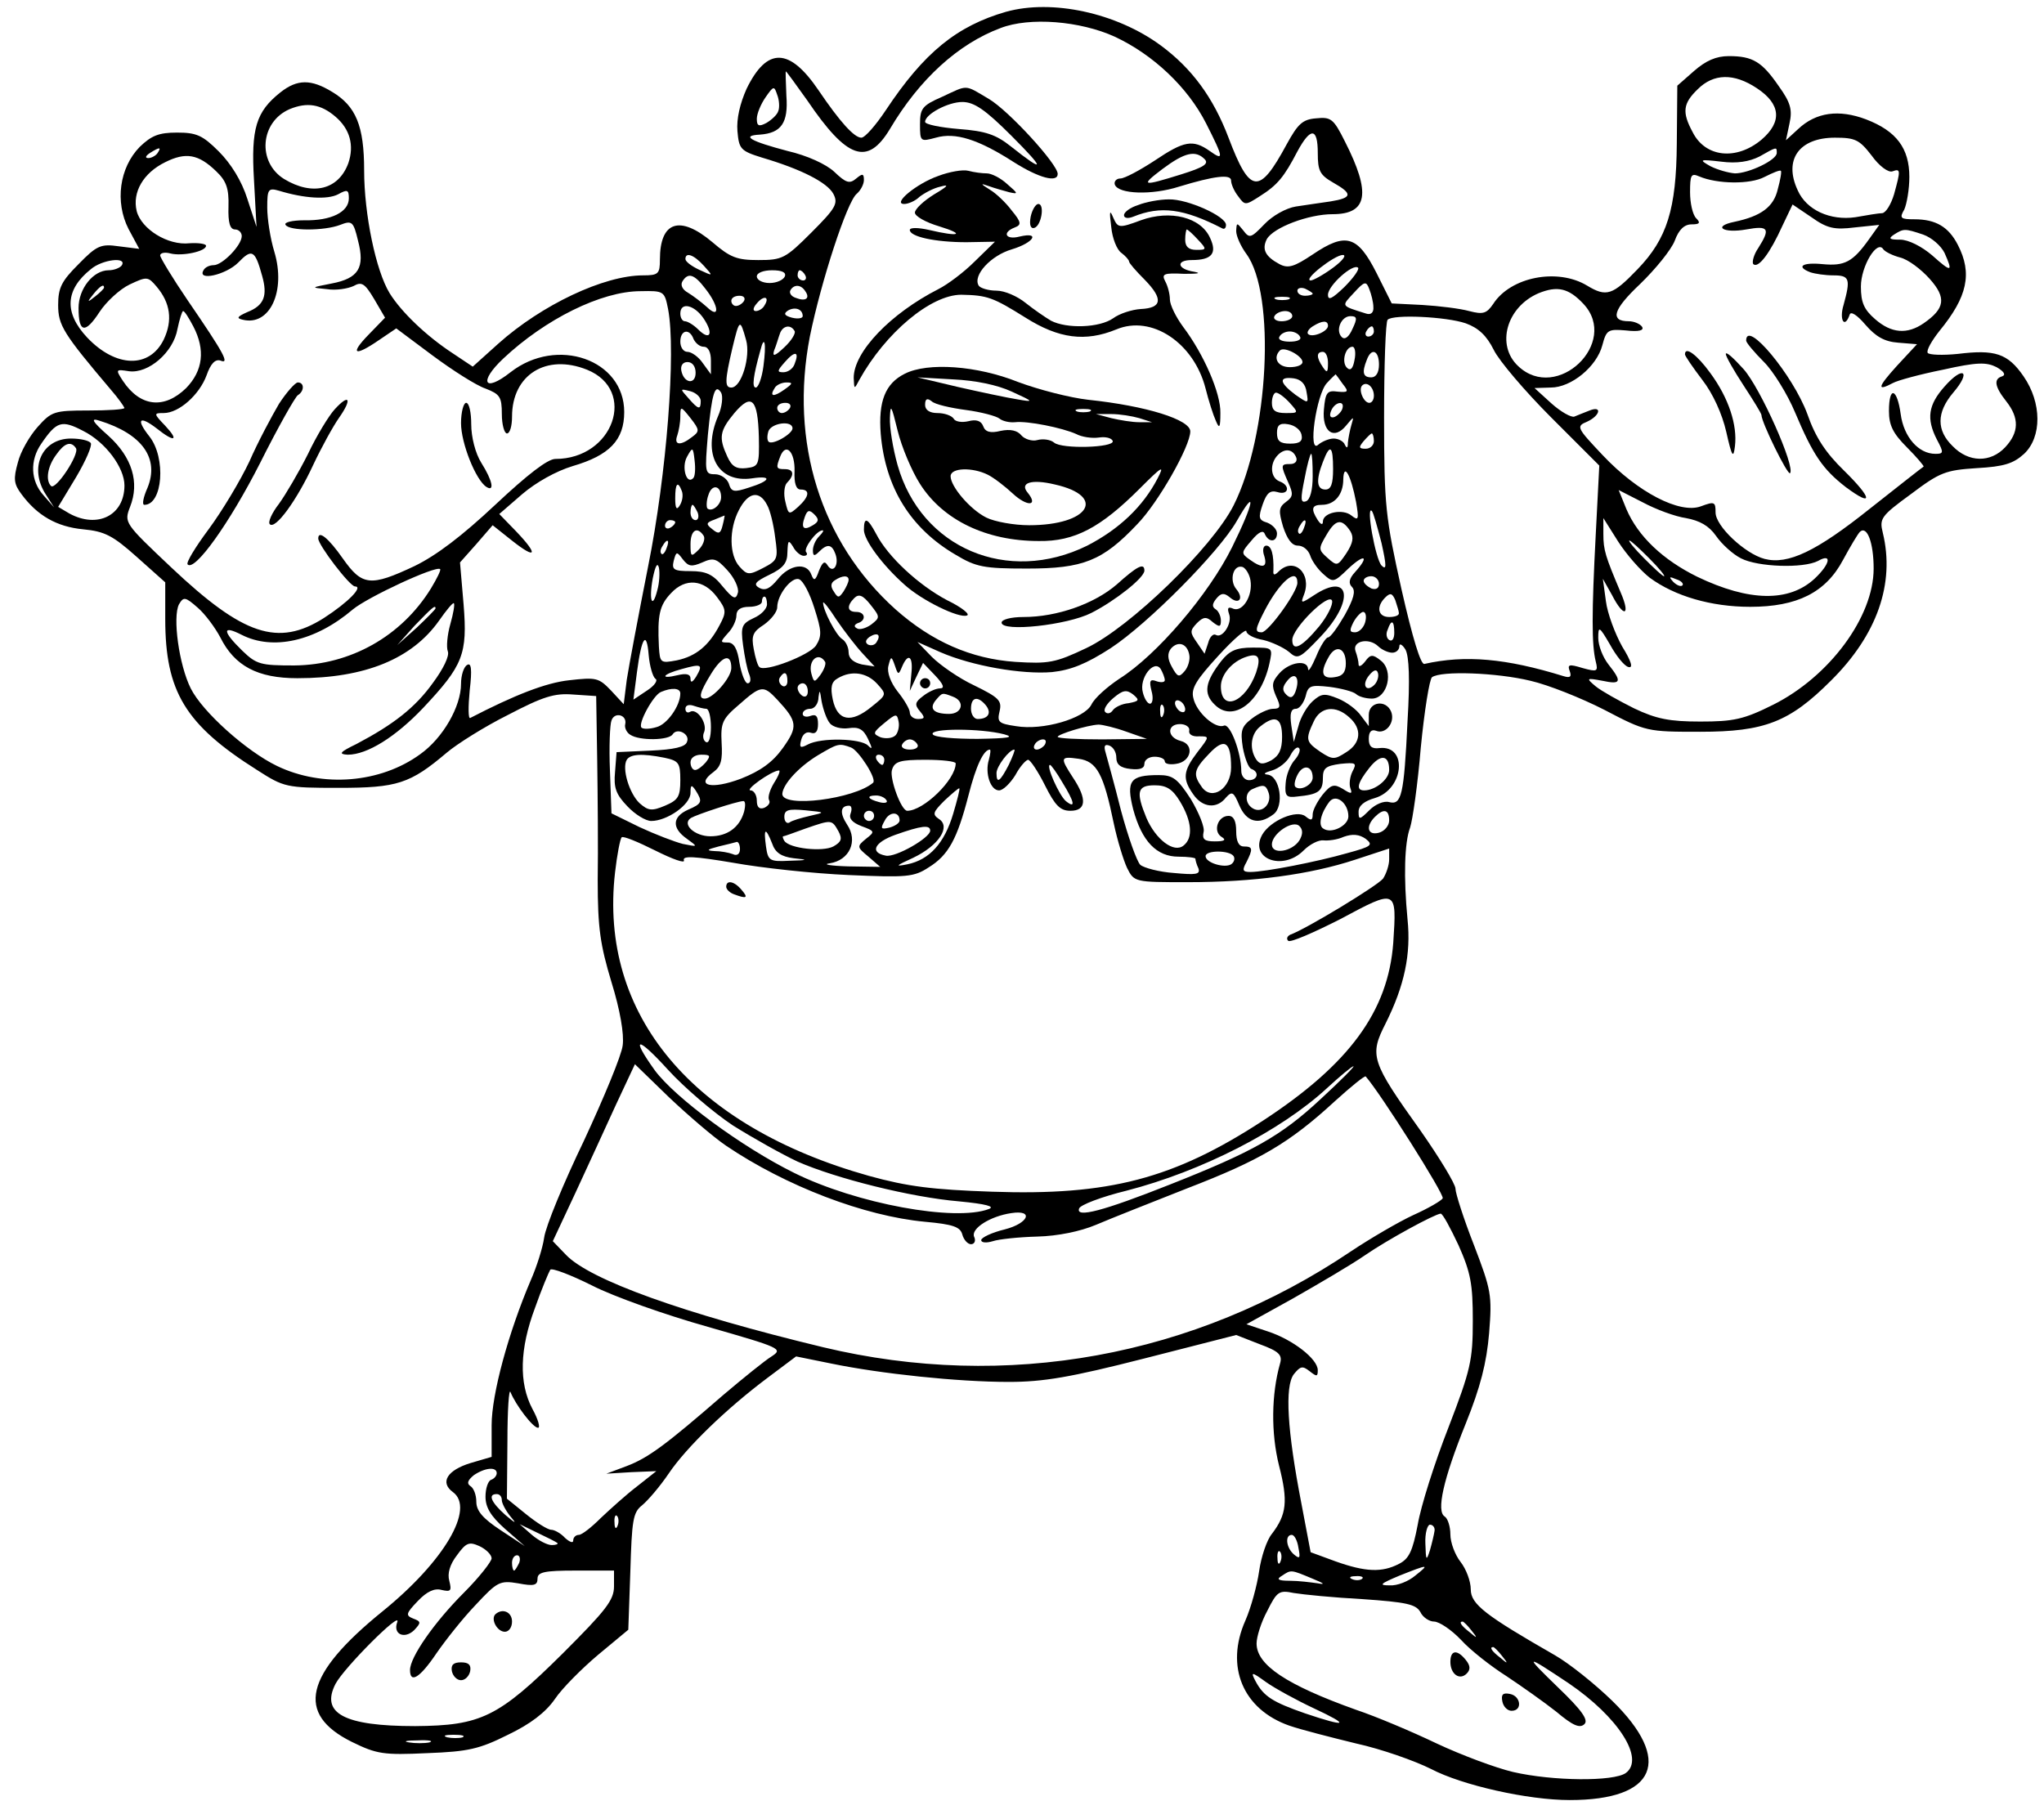 <?xml version="1.0" encoding="UTF-8" standalone="yes"?>
<svg version="1.0" xmlns="http://www.w3.org/2000/svg" width="400" height="354.286" viewBox="0 0 400 355" preserveAspectRatio="xMidYMid meet">
  <g transform="translate(0,355) scale(0.1,-0.1)" fill="#000000" stroke="none">
    <path d="M1969 3527 c-97 -28 -161 -80 -236 -193 -20 -30 -41 -54 -48 -54 -14
0 -42 31 -84 93 -57 84 -101 85 -141 3 -13 -29 -20 -59 -18 -83 3 -35 6 -39
48 -52 78 -23 128 -49 140 -71 10 -19 5 -28 -43 -76 -51 -51 -57 -54 -104 -54
-42 0 -55 5 -90 35 -64 54 -103 41 -103 -34 0 -28 -3 -31 -33 -31 -77 0 -199
-58 -284 -134 l-50 -45 -39 26 c-52 34 -101 81 -124 118 -27 44 -50 155 -50
241 0 87 -16 126 -63 154 -41 25 -68 25 -101 -1 -48 -38 -58 -71 -52 -172 l5
-92 -18 55 c-11 35 -32 69 -56 93 -32 32 -44 37 -82 37 -36 0 -50 -6 -73 -28
-40 -41 -49 -108 -22 -161 l21 -39 -40 5 c-35 5 -43 2 -79 -35 -33 -33 -40
-46 -40 -80 0 -40 10 -56 104 -167 14 -16 25 -32 26 -35 0 -3 -32 -5 -71 -5
-67 0 -72 -2 -99 -32 -16 -18 -34 -49 -39 -70 -9 -32 -8 -42 7 -62 31 -42 69
-64 121 -69 42 -4 58 -12 105 -54 l56 -50 0 -72 c0 -142 39 -207 180 -296 53
-34 57 -35 160 -35 115 0 140 8 212 69 20 17 74 51 120 74 69 36 91 43 128 40
l45 -3 2 -125 c1 -69 2 -175 1 -236 0 -94 5 -127 27 -200 17 -55 25 -102 22
-124 -2 -19 -37 -103 -76 -187 -40 -83 -75 -168 -78 -190 -3 -21 -15 -58 -26
-83 -44 -103 -77 -224 -77 -285 l0 -62 -41 -12 c-46 -14 -61 -38 -35 -57 44
-32 -17 -136 -138 -234 -153 -124 -171 -201 -60 -256 49 -24 62 -26 148 -22
80 3 102 8 158 36 44 21 74 44 92 70 14 21 53 60 85 87 l59 49 4 114 c3 100 5
116 23 130 12 10 35 37 52 62 35 52 114 128 194 188 l56 42 69 -14 c97 -20
248 -36 348 -36 68 0 121 9 266 46 l180 46 46 -18 c38 -14 45 -21 40 -38 -17
-60 -18 -136 -2 -200 18 -70 15 -96 -14 -134 -10 -12 -21 -45 -25 -73 -4 -28
-16 -72 -27 -97 -40 -90 -5 -174 86 -206 23 -8 82 -23 131 -35 50 -11 115 -34
147 -50 61 -32 190 -61 272 -61 170 0 203 78 83 195 -34 33 -84 73 -112 89
-136 78 -165 100 -165 129 0 16 -9 40 -20 54 -11 14 -20 38 -20 54 0 15 -5 31
-11 35 -17 10 -3 73 41 182 29 72 41 119 46 178 6 75 4 84 -30 173 -20 51 -36
101 -36 110 0 9 -31 60 -68 113 -98 137 -101 148 -69 211 37 74 50 136 43 204
-8 83 -6 151 5 180 5 15 15 85 21 157 7 72 17 134 22 138 18 13 127 9 193 -7
35 -8 100 -34 145 -57 82 -43 84 -43 188 -43 126 0 175 19 256 100 91 90 126
191 102 290 -7 28 -4 33 55 76 57 43 68 47 129 51 54 3 72 9 93 28 35 33 35
100 -1 152 -31 45 -56 53 -129 44 -30 -3 -56 -2 -59 2 -3 5 8 24 23 43 55 67
65 113 36 169 -18 35 -43 50 -85 50 -27 0 -30 2 -20 19 5 11 10 40 10 64 0 56
-25 90 -85 113 -53 20 -98 14 -133 -19 l-24 -22 7 33 c6 27 2 41 -21 73 -33
48 -51 59 -98 59 -25 0 -45 -9 -68 -29 l-33 -29 -1 -114 c-1 -128 -19 -186
-77 -246 -49 -51 -61 -55 -99 -32 -58 35 -150 17 -184 -36 -13 -19 -20 -21
-47 -14 -18 5 -59 10 -92 12 l-60 3 -30 60 c-37 73 -60 80 -125 36 -36 -24
-48 -28 -65 -19 -28 15 -35 29 -25 49 13 23 82 49 129 49 69 0 76 41 24 143
-22 44 -27 48 -56 45 -27 -2 -36 -11 -58 -51 -54 -100 -72 -98 -114 13 -30 79
-72 136 -133 181 -87 64 -213 91 -303 66z m213 -49 c75 -35 143 -99 179 -170
35 -69 35 -74 7 -54 -33 23 -50 20 -108 -19 -29 -19 -59 -35 -67 -35 -8 0 -13
-6 -11 -12 7 -19 73 -21 126 -4 69 21 102 25 102 12 0 -7 6 -21 14 -31 13 -18
14 -18 42 0 35 22 48 38 74 88 26 48 40 47 40 -3 0 -35 4 -43 30 -58 39 -22
38 -30 -5 -37 -19 -3 -50 -7 -68 -10 -19 -3 -46 -18 -62 -35 -26 -27 -29 -28
-41 -12 -13 16 -13 16 -14 -1 0 -10 9 -30 20 -45 58 -79 44 -356 -25 -493 -42
-83 -204 -240 -289 -280 -61 -29 -74 -31 -139 -27 -87 6 -164 40 -235 103
-147 132 -208 328 -168 535 22 108 73 265 92 280 8 7 14 19 14 27 0 13 -3 13
-15 3 -13 -11 -20 -9 -43 13 -16 15 -53 32 -92 41 -72 19 -92 30 -54 32 42 3
56 23 52 76 -1 26 -2 48 -1 48 1 0 20 -26 42 -57 78 -115 118 -129 162 -56 58
98 134 167 217 198 57 22 156 14 224 -17z m1259 -101 c47 -31 50 -66 9 -101
-49 -41 -110 -35 -135 15 -21 39 -19 56 10 84 31 31 71 32 116 2z m-1919 -45
c-2 -7 -13 -17 -23 -23 -15 -8 -19 -6 -19 8 0 10 8 29 17 42 16 23 17 23 23 5
4 -10 5 -25 2 -32z m-868 -11 c28 -24 37 -56 25 -91 -19 -52 -70 -65 -126 -31
-53 33 -47 112 11 137 34 14 61 10 90 -15z m3012 -76 c15 -21 33 -34 41 -31
16 6 16 2 3 -45 -6 -20 -16 -36 -23 -37 -6 0 -31 -4 -53 -8 -49 -7 -96 14
-113 53 -28 60 3 103 73 103 40 0 48 -4 72 -35z m-3361 5 c-3 -5 -12 -10 -18
-10 -7 0 -6 4 3 10 19 12 23 12 15 0z m3175 0 c0 -14 -55 -40 -82 -40 -13 1
-34 7 -48 14 -23 13 -22 14 21 9 31 -4 55 0 75 10 35 20 34 19 34 7z m-3060
-36 c20 -19 25 -34 24 -69 -1 -32 3 -45 13 -45 7 0 13 -6 13 -13 0 -18 -38
-57 -55 -57 -8 0 -17 -4 -20 -10 -13 -22 44 -9 68 15 27 28 33 25 47 -26 11
-39 4 -58 -29 -71 -20 -9 -22 -12 -9 -15 53 -13 85 56 62 133 -8 26 -14 65
-14 87 0 36 2 39 23 33 49 -15 95 -18 116 -7 18 10 21 9 21 -8 0 -27 -35 -44
-87 -43 -24 0 -41 -4 -37 -9 7 -12 76 -12 107 0 23 9 26 7 35 -31 14 -53 1
-74 -52 -84 -41 -8 -41 -8 -9 -11 18 -3 41 1 52 6 16 9 22 6 41 -26 l21 -36
-32 -33 c-38 -39 -28 -44 20 -11 l34 23 71 -53 c39 -29 86 -59 104 -65 28 -11
32 -16 32 -50 0 -21 5 -38 10 -38 6 0 10 15 10 33 0 82 67 124 147 92 99 -40
52 -175 -62 -175 -15 0 -54 -30 -118 -90 -65 -61 -115 -99 -158 -120 -87 -41
-103 -39 -141 15 -28 40 -48 56 -48 39 0 -13 62 -94 72 -94 17 0 -13 -31 -61
-62 -90 -57 -158 -34 -299 99 -92 87 -93 88 -81 119 19 48 4 97 -42 139 -33
29 -36 36 -18 30 84 -26 118 -74 94 -132 -8 -18 -11 -33 -6 -33 36 0 43 92 10
134 -27 34 -20 42 14 16 35 -28 45 -25 17 5 -23 24 -23 25 -3 25 30 0 70 36
84 74 8 23 17 32 27 29 19 -8 8 13 -64 118 -30 44 -54 84 -54 88 0 5 9 7 20 4
23 -6 70 4 70 15 0 4 -15 6 -32 5 -43 -5 -95 28 -104 63 -9 37 13 75 56 96 40
20 65 16 100 -18z m1938 24 c9 -9 -1 -16 -46 -30 -77 -24 -81 -23 -36 11 43
32 64 37 82 19z m1124 -59 c-8 -35 -33 -53 -85 -64 -44 -9 -22 -23 23 -15 44
8 48 2 24 -36 -9 -13 -13 -28 -10 -32 10 -9 33 22 57 75 l20 42 37 -25 c31
-22 45 -25 85 -20 l48 5 -20 -28 c-32 -45 -48 -53 -91 -49 -40 4 -53 -5 -24
-16 9 -3 29 -6 45 -6 32 0 34 -7 20 -58 -9 -29 2 -48 12 -19 2 7 14 0 31 -20
20 -23 37 -33 64 -35 l37 -3 -39 -42 c-39 -43 -40 -51 -8 -34 9 5 53 17 98 26
67 15 85 15 105 5 14 -8 19 -15 11 -18 -17 -5 -15 -20 8 -49 26 -33 25 -61 -2
-90 -29 -31 -72 -30 -103 2 -32 31 -32 66 1 105 36 42 20 54 -17 12 -32 -36
-36 -63 -15 -104 14 -26 13 -28 -3 -28 -33 0 -62 33 -68 78 -7 51 -23 56 -23
6 0 -28 8 -44 35 -71 20 -20 34 -37 33 -38 -2 -1 -49 -38 -106 -83 -104 -83
-160 -110 -206 -98 -38 10 -96 64 -96 91 0 21 -2 22 -29 12 -41 -15 -123 27
-192 100 -51 54 -53 57 -31 66 26 12 30 32 5 22 -10 -4 -23 -9 -30 -12 -6 -2
-26 9 -45 26 l-33 30 32 1 c40 0 90 41 101 83 8 30 11 32 46 29 26 -3 36 0 32
7 -4 6 -16 11 -26 11 -38 0 -31 23 22 73 30 29 61 67 68 85 8 22 19 32 33 32
16 0 18 3 9 12 -7 7 -12 30 -12 51 0 34 2 38 18 31 35 -15 100 -16 128 -1 16
8 30 14 32 12 2 -1 -1 -18 -6 -36z m285 -89 c17 -6 35 -22 42 -36 17 -38 14
-39 -24 -5 -21 18 -47 31 -63 31 -21 0 -24 2 -12 10 19 12 21 12 57 0z m-45
-45 c16 -4 41 -23 58 -42 33 -37 30 -58 -12 -87 -32 -22 -63 -20 -95 8 -22 19
-28 33 -28 64 0 40 32 93 44 73 4 -5 18 -12 33 -16z m-2346 -16 c19 -21 19
-21 -9 -8 -15 7 -27 16 -27 21 0 14 16 9 36 -13z m1234 -4 c-19 -14 -39 -25
-44 -25 -16 1 47 50 63 50 8 0 0 -11 -19 -25z m-2375 5 c-3 -5 -15 -10 -26
-10 -30 0 -59 -36 -59 -74 0 -49 13 -51 41 -8 13 20 40 45 59 54 34 16 36 16
53 -4 27 -32 32 -66 14 -104 -28 -57 -94 -55 -150 4 -46 49 -43 94 7 134 22
19 71 25 61 8z m2397 -43 c-24 -23 -32 -27 -32 -15 0 18 49 62 59 53 3 -3 -9
-20 -27 -38z m-1097 21 c-3 -7 -16 -13 -30 -13 -14 0 -25 6 -25 13 0 7 13 12
30 12 19 0 28 -4 25 -12z m40 2 c3 -5 1 -10 -4 -10 -6 0 -11 5 -11 10 0 6 2
10 4 10 3 0 8 -4 11 -10z m-196 -26 c27 -34 29 -61 3 -36 -10 9 -27 22 -37 28
-11 6 -15 15 -11 22 11 18 23 15 45 -14z m1310 -36 c1 -11 -5 -16 -14 -13 -51
16 -49 14 -24 41 21 23 24 23 30 7 4 -10 8 -26 8 -35z m-2489 38 c0 -2 -8 -10
-17 -17 -16 -13 -17 -12 -4 4 13 16 21 21 21 13z m1375 -7 c10 -14 1 -21 -19
-13 -9 3 -13 10 -10 15 7 12 21 11 29 -2z m995 -5 c0 -2 -7 -4 -15 -4 -8 0
-15 4 -15 10 0 5 7 7 15 4 8 -4 15 -8 15 -10z m531 -20 c71 -76 -52 -194 -128
-122 -44 41 -23 116 40 143 37 15 59 10 88 -21z m-1795 -10 c16 -84 -3 -325
-39 -504 -19 -96 -38 -197 -42 -223 l-6 -48 -25 27 c-24 25 -29 26 -82 20 -46
-5 -107 -29 -194 -74 -4 -2 -4 22 -1 54 5 42 3 55 -5 50 -7 -4 -12 -21 -12
-37 0 -44 -35 -106 -80 -138 -78 -57 -192 -66 -281 -23 -60 29 -146 106 -169
152 -23 46 -36 140 -23 165 9 15 12 15 37 -7 14 -12 34 -39 44 -58 28 -56 73
-80 151 -80 133 0 225 38 278 113 14 20 27 36 29 34 2 -2 -1 -20 -7 -41 -6
-21 -8 -45 -5 -53 4 -9 -9 -35 -29 -62 -35 -49 -78 -82 -150 -120 -33 -16 -36
-20 -17 -21 38 0 94 35 148 92 78 83 87 105 79 203 l-7 82 32 36 32 37 39 -31
c47 -37 51 -27 7 19 l-33 34 45 39 c27 23 66 45 99 55 72 21 101 51 101 106 0
103 -132 149 -223 78 -52 -41 -63 -19 -14 27 82 77 192 132 269 132 46 1 47 0
54 -35z m149 16 c-3 -5 -10 -10 -16 -10 -5 0 -9 5 -9 10 0 6 7 10 16 10 8 0
12 -4 9 -10z m40 -9 c-3 -6 -11 -11 -17 -11 -6 0 -6 6 2 15 14 17 26 13 15 -4z
m1028 12 c-7 -2 -19 -2 -25 0 -7 3 -2 5 12 5 14 0 19 -2 13 -5z m-1147 -38
c20 -30 12 -44 -11 -21 -9 9 -21 16 -26 16 -5 0 -9 7 -9 15 0 24 28 17 46 -10z
m194 5 c0 -4 -9 -6 -21 -3 -15 4 -17 8 -8 14 14 8 29 3 29 -11z m-1195 -20
c24 -46 19 -87 -14 -121 -43 -42 -90 -37 -124 14 -15 23 -14 23 12 19 38 -5
87 37 95 83 4 19 9 35 11 35 3 0 11 -13 20 -30z m2155 20 c0 -5 -9 -10 -21
-10 -11 0 -17 5 -14 10 3 6 13 10 21 10 8 0 14 -4 14 -10z m118 -25 c-7 -16
-15 -22 -21 -16 -13 13 -1 41 17 41 13 0 14 -4 4 -25z m222 11 c25 -9 41 -24
55 -52 10 -21 61 -81 113 -133 l94 -94 -7 -136 c-8 -153 -8 -216 0 -248 5 -20
3 -21 -26 -13 -26 8 -30 7 -25 -6 4 -11 1 -14 -12 -10 -113 35 -193 42 -273
24 -7 -2 -23 50 -45 147 -31 140 -34 162 -34 336 0 102 3 189 7 192 11 11 115
6 153 -7z m-1411 -33 c9 -32 -9 -93 -29 -93 -13 0 -13 13 2 77 14 58 15 59 27
16z m1141 28 c0 -11 -31 -24 -39 -16 -3 3 1 10 9 15 19 12 30 12 30 1z m-1046
-10 c3 -4 -6 -19 -20 -32 -19 -18 -24 -19 -20 -6 4 9 8 24 11 32 5 16 21 20
29 6z m1136 -1 c0 -5 -5 -10 -11 -10 -5 0 -7 5 -4 10 3 6 8 10 11 10 2 0 4 -4
4 -10z m-1334 -15 c4 -8 12 -15 20 -15 9 0 14 -11 14 -27 l0 -27 -16 22 c-8
12 -22 22 -30 22 -8 0 -14 9 -14 20 0 23 18 27 26 5z m1189 5 c4 -6 -5 -10
-20 -10 -15 0 -24 4 -20 10 3 6 12 10 20 10 8 0 17 -4 20 -10z m-1052 -58 c-3
-23 -10 -42 -15 -42 -8 0 -5 23 9 73 8 32 12 14 6 -31z m1057 8 c0 -6 -11 -10
-25 -10 -23 0 -34 18 -19 33 9 8 44 -11 44 -23z m102 4 c-3 -17 -8 -22 -15
-15 -11 11 -3 41 11 41 5 0 7 -12 4 -26z m-1098 -8 c-3 -9 -13 -16 -22 -16
-13 0 -12 3 3 20 20 23 29 21 19 -4z m1046 2 c0 -19 -2 -20 -10 -8 -13 19 -13
30 0 30 6 0 10 -10 10 -22z m100 -3 c0 -16 -6 -25 -15 -25 -16 0 -19 9 -9 34
9 25 24 19 24 -9z m-1340 -16 c0 -24 -23 -21 -28 4 -2 10 3 17 12 17 10 0 16
-9 16 -21z m1269 -22 c12 -15 11 -17 -10 -15 -21 3 -24 -2 -27 -35 -4 -44 20
-61 44 -31 15 18 15 18 10 1 -3 -10 -6 -26 -7 -35 0 -11 -2 -12 -6 -4 -2 6
-12 12 -22 12 -9 0 -23 -6 -30 -12 -21 -20 -4 99 17 121 9 10 17 17 17 17 1
-1 7 -9 14 -19z m-71 -16 c4 -23 4 -23 -22 -5 -32 24 -33 36 -3 32 14 -2 23
-11 25 -27z m-1024 5 c-21 -15 -30 -14 -19 3 3 6 14 11 23 11 13 0 13 -2 -4
-14z m1156 -12 c0 -8 -4 -14 -9 -14 -11 0 -22 26 -14 34 9 9 23 -3 23 -20z
m-1320 -10 c0 -18 -4 -18 -24 5 -17 19 -17 19 3 14 12 -3 21 -12 21 -19z m34
-30 c-32 -75 0 -132 67 -122 40 6 36 -5 -6 -18 -30 -10 -35 -9 -40 8 -4 10
-16 18 -27 18 -20 0 -20 4 -14 77 8 82 14 102 26 83 4 -7 2 -28 -6 -46z m1121
26 c18 -20 17 -20 -8 -20 -20 0 -27 5 -27 20 0 11 4 20 8 20 5 0 17 -9 27 -20z
m-1041 -67 c1 -55 0 -58 -25 -61 -19 -2 -28 3 -37 23 -17 37 -15 50 14 85 34
40 46 28 48 -47z m61 57 c-3 -5 -10 -10 -16 -10 -5 0 -9 5 -9 10 0 6 7 10 16
10 8 0 12 -4 9 -10z m1083 -2 c-2 -6 -10 -14 -16 -16 -7 -2 -10 2 -6 12 7 18
28 22 22 4z m-1275 -55 c-23 -18 -36 -16 -29 3 3 9 6 25 6 37 0 21 1 21 20 -3
18 -23 18 -26 3 -37z m-1194 12 c44 -22 81 -72 81 -107 0 -59 -53 -85 -108
-55 l-22 13 35 58 c19 32 32 62 29 67 -3 5 -20 9 -39 9 -57 0 -83 -58 -49
-110 l16 -25 -21 24 c-25 28 -27 68 -4 101 30 44 40 47 82 25z m1391 5 c0 -11
-40 -34 -47 -26 -3 3 -3 12 0 21 7 16 47 21 47 5z m998 -12 c3 -13 -3 -18 -22
-18 -20 0 -26 5 -26 21 0 15 5 20 22 17 13 -2 24 -11 26 -20z m142 -13 c0 -8
-7 -15 -16 -15 -14 0 -14 3 -4 15 7 8 14 15 16 15 2 0 4 -7 4 -15z m-2545 -14
c7 -12 -40 -83 -49 -74 -11 11 -7 38 10 61 16 23 29 28 39 13z m1210 -59 c-13
-13 -23 22 -12 42 11 20 12 20 15 -7 2 -16 1 -32 -3 -35z m199 14 c-1 -24 3
-36 12 -36 19 0 17 -14 -5 -34 -18 -16 -19 -16 -25 10 -4 15 -2 32 3 37 15 15
14 27 -4 27 -17 0 -18 2 -9 25 11 28 29 9 28 -29z m984 26 c2 -7 -3 -12 -12
-12 -19 0 -19 -2 -4 -36 10 -22 10 -28 -4 -38 -15 -11 -15 -18 -6 -49 8 -24
17 -37 29 -37 10 0 20 -8 24 -19 3 -10 14 -26 25 -36 20 -18 21 -18 50 10 32
30 42 25 13 -7 -12 -13 -13 -22 -6 -29 8 -8 3 -24 -14 -55 -14 -24 -28 -44
-33 -44 -4 0 -15 -17 -23 -37 -9 -21 -16 -32 -16 -25 -1 19 -36 14 -56 -8 -15
-17 -16 -24 -7 -45 10 -21 9 -25 -6 -25 -9 0 -28 -9 -41 -19 -21 -16 -23 -24
-18 -57 4 -21 11 -40 17 -42 16 -6 12 -22 -5 -22 -8 0 -15 8 -15 18 0 36 -22
94 -34 89 -17 -7 -54 26 -60 54 -5 19 6 36 49 83 30 33 55 54 55 48 0 -6 15
-14 33 -17 17 -4 40 -15 50 -23 18 -16 21 -14 63 30 67 71 57 127 -13 81 -26
-17 -27 -17 -20 1 16 42 -20 75 -50 45 -8 -8 -11 -7 -10 2 1 32 -4 49 -14 49
-6 0 -8 -9 -4 -20 7 -23 -3 -26 -29 -7 -17 12 -16 14 4 37 14 17 23 21 26 13
8 -18 24 -16 24 1 0 8 -9 17 -19 21 -17 5 -18 10 -9 36 8 23 15 28 29 24 22
-7 26 13 4 21 -18 7 -20 35 -3 52 14 14 30 11 36 -6z m72 -22 c0 -29 -4 -40
-15 -40 -17 0 -19 18 -5 54 14 37 20 32 20 -14z m-40 -14 c0 -27 -5 -46 -13
-49 -11 -4 -11 5 -3 44 5 27 11 49 13 49 2 0 3 -20 3 -44z m85 -50 c6 -35 5
-38 -9 -27 -17 14 -56 6 -56 -12 0 -7 -4 -6 -10 3 -14 22 -12 30 8 30 25 0 42
20 42 50 1 34 15 8 25 -44z m-1322 21 c3 -8 1 -20 -4 -28 -6 -10 -9 -7 -9 14
0 29 5 35 13 14z m77 -12 c0 -15 -18 -30 -27 -22 -2 3 -2 15 2 26 7 23 25 19
25 -4z m1892 -41 c27 -5 45 -15 59 -35 11 -16 33 -36 49 -44 33 -17 122 -20
151 -5 28 16 24 -6 -7 -35 -50 -46 -128 -45 -230 4 -67 33 -116 79 -139 133
l-15 37 47 -24 c26 -14 64 -28 85 -31z m-1802 26 c6 -10 13 -39 16 -64 6 -42
5 -45 -24 -60 -27 -14 -31 -14 -46 3 -20 22 -21 73 -1 111 18 35 40 39 55 10z
m912 -83 c-46 -93 -148 -212 -221 -258 -24 -16 -49 -38 -55 -51 -14 -27 -95
-51 -148 -42 -34 5 -37 8 -32 29 5 21 -1 27 -50 51 -30 14 -67 40 -83 56 l-28
29 45 -20 c62 -27 160 -44 219 -39 37 4 67 16 115 47 73 48 212 188 247 249
40 70 34 36 -9 -51z m-1048 68 c3 -8 1 -15 -4 -15 -6 0 -10 7 -10 15 0 8 2 15
4 15 2 0 6 -7 10 -15z m226 -25 c-18 -11 -24 -6 -16 16 5 14 9 15 19 5 9 -9 9
-14 -3 -21z m1115 -35 c10 -45 10 -54 0 -44 -12 13 -31 119 -19 107 3 -3 11
-32 19 -63z m-1292 35 c-4 -17 -8 -18 -20 -8 -13 10 -13 13 4 19 10 4 19 8 20
8 0 1 -1 -8 -4 -19z m-93 6 c0 -3 -4 -8 -10 -11 -5 -3 -10 -1 -10 4 0 6 5 11
10 11 6 0 10 -2 10 -4z m1233 -11 c-3 -9 -8 -14 -10 -11 -3 3 -2 9 2 15 9 16
15 13 8 -4z m91 -7 c7 -12 5 -23 -8 -43 -17 -25 -18 -26 -37 -9 -18 16 -18 18
-2 45 18 31 30 33 47 7z m587 -91 c49 -36 120 -57 197 -57 92 0 148 28 182 92
14 26 29 51 33 55 14 13 27 -21 27 -72 0 -95 -87 -212 -197 -267 -58 -29 -78
-33 -143 -33 -60 0 -86 5 -130 26 -30 15 -64 34 -75 43 -19 16 -19 17 13 11
37 -8 39 -2 12 32 -11 14 -20 37 -20 52 0 24 2 23 23 -13 12 -22 28 -42 36
-44 10 -3 6 11 -12 40 -14 25 -29 65 -32 89 l-6 44 18 -32 c23 -45 37 -41 17
5 -30 71 -34 83 -34 115 l0 31 29 -46 c16 -25 44 -57 62 -71z m-1855 82 c3 -6
-1 -18 -10 -27 -15 -15 -16 -14 -16 11 0 27 13 36 26 16z m226 -1 c-7 -7 -12
-19 -12 -27 0 -12 3 -12 12 -3 16 16 25 15 32 -4 8 -21 -4 -40 -15 -23 -6 10
-10 7 -17 -10 -7 -20 -10 -21 -15 -8 -9 25 -43 20 -66 -9 -15 -18 -24 -23 -36
-17 -12 7 -9 12 20 26 27 13 35 23 35 44 1 24 2 25 11 11 5 -10 15 -18 21 -18
6 0 8 3 5 7 -7 6 20 43 32 43 3 0 0 -5 -7 -12z m-299 -23 c-3 -9 -8 -14 -10
-11 -3 3 -2 9 2 15 9 16 15 13 8 -4z m1927 -20 c19 -19 32 -35 29 -35 -3 0
-20 16 -39 35 -19 19 -32 35 -29 35 3 0 20 -16 39 -35z m-1857 -8 c22 10 28 8
49 -15 14 -15 23 -35 21 -44 -4 -15 -9 -13 -30 12 -19 24 -33 30 -63 30 -33 0
-37 3 -33 20 5 19 6 19 18 3 11 -14 17 -15 38 -6z m-88 -54 c-10 -40 -17 -20
-9 23 5 24 9 32 12 21 2 -10 1 -30 -3 -44z m-444 3 c-58 -94 -158 -150 -268
-151 -66 0 -74 2 -102 29 -39 38 -40 51 -1 31 61 -31 144 -13 218 50 29 24
162 86 171 79 2 -2 -6 -18 -18 -38z m1607 16 c5 -30 -15 -62 -33 -56 -11 5
-13 2 -9 -10 7 -18 -13 -49 -26 -41 -5 3 -12 -4 -15 -16 l-7 -21 -15 22 c-14
20 -14 23 0 38 13 13 19 13 31 2 13 -10 16 -10 16 3 0 9 -5 19 -10 22 -8 5 -7
11 1 21 9 11 15 12 26 3 18 -16 29 -3 13 16 -14 17 -6 49 13 43 6 -3 13 -14
15 -26z m-855 -55 c14 -44 15 -54 3 -73 -13 -19 -101 -53 -111 -42 -3 2 -8 18
-11 35 -5 26 -2 34 20 48 14 10 26 25 26 34 0 25 29 61 43 55 8 -3 21 -28 30
-57z m67 56 c0 -5 -5 -15 -10 -23 -9 -13 -11 -13 -19 0 -7 10 -6 17 2 22 15
10 27 10 27 1z m880 -6 c0 -18 -57 -97 -70 -97 -14 0 -13 6 6 43 29 56 64 86
64 54z m160 -2 c0 -9 -6 -12 -15 -9 -8 4 -15 10 -15 15 0 5 7 9 15 9 8 0 15
-7 15 -15z m595 -3 c-3 -3 -11 0 -18 7 -9 10 -8 11 6 5 10 -3 15 -9 12 -12z
m-1893 -23 c18 -24 19 -29 5 -55 -21 -40 -46 -61 -84 -69 -32 -6 -33 -5 -35
27 -3 62 1 81 24 105 28 30 64 27 90 -8z m302 -54 c-10 -7 -23 -11 -28 -7 -6
3 -5 7 2 10 17 5 15 22 -3 22 -18 0 -19 12 -4 27 9 9 17 6 32 -13 19 -24 19
-25 1 -39z m1035 23 c1 -5 -8 -8 -19 -8 -22 0 -26 20 -8 38 10 10 14 9 20 -5
3 -10 7 -21 7 -25z m-1239 17 c0 -9 -12 -21 -26 -27 -23 -11 -26 -16 -21 -53
3 -22 8 -48 12 -57 4 -10 3 -18 -3 -18 -5 0 -12 18 -16 40 -4 28 -11 40 -23
40 -15 0 -15 1 0 18 10 10 17 26 17 35 0 11 8 17 25 17 14 0 25 5 25 10 0 6 2
10 5 10 3 0 5 -7 5 -15z m1083 -43 c-34 -41 -53 -51 -53 -27 0 23 72 94 78 77
2 -8 -9 -30 -25 -50z m-896 -53 l24 -26 -25 4 c-17 4 -26 12 -26 24 0 10 -6
22 -13 26 -12 8 -37 56 -37 71 0 4 12 -11 26 -33 15 -22 38 -52 51 -66z m-837
88 c0 -2 -17 -19 -37 -38 l-38 -34 34 38 c33 34 41 42 41 34z m1823 -27 c-3
-11 -12 -20 -20 -20 -11 0 -11 4 -3 20 6 11 15 20 19 20 5 0 7 -9 4 -20z m57
-21 c0 -11 -4 -18 -10 -14 -5 3 -7 12 -3 20 7 21 13 19 13 -6z m-1015 -18 c-3
-6 -11 -8 -17 -5 -6 4 -5 9 3 15 16 10 23 4 14 -10z m-434 -72 c6 -3 -2 -14
-16 -23 l-27 -18 7 54 c9 69 19 83 23 33 2 -22 8 -42 13 -46z m1445 51 c8 0
14 6 14 13 0 6 6 3 12 -7 7 -13 9 -58 4 -140 -7 -147 -12 -165 -36 -159 -10 3
-27 -4 -39 -16 -19 -19 -21 -19 -21 -3 0 12 11 21 32 27 57 17 65 104 9 98
-15 -2 -21 3 -21 18 0 14 5 19 14 16 19 -8 38 16 30 37 -10 25 -44 20 -44 -6
l0 -22 -15 20 c-8 12 -28 27 -45 34 -27 11 -33 10 -50 -5 -11 -10 -24 -32 -28
-49 l-9 -31 -5 33 c-3 22 -1 32 9 32 7 0 15 11 19 24 5 22 10 23 47 19 23 -3
46 -9 52 -14 5 -5 19 -9 31 -9 31 0 44 55 17 75 -15 12 -20 12 -30 -2 -7 -9
-13 -12 -13 -6 0 6 -3 18 -6 26 -7 20 26 27 44 10 7 -7 20 -13 28 -13z m-398
-4 c2 -9 -2 -24 -9 -32 -11 -13 -14 -12 -25 8 -9 16 -9 27 -2 36 14 16 32 10
36 -12z m307 -17 c0 -17 -6 -25 -22 -27 -25 -4 -29 9 -12 39 14 26 34 19 34
-12z m-1205 -9 c0 -19 -36 -60 -52 -60 -13 0 -10 12 12 48 22 36 40 42 40 12z
m184 12 c2 -4 -2 -15 -9 -25 -12 -16 -13 -16 -18 2 -7 26 14 44 27 23z m151
-9 c12 28 22 20 18 -15 l-3 -33 13 28 13 27 24 -25 c16 -17 19 -25 9 -25 -8 0
-23 -7 -33 -15 -16 -12 -17 -17 -6 -30 10 -12 10 -15 -4 -15 -9 0 -16 6 -16
13 0 6 -11 25 -24 41 -14 18 -21 38 -18 50 5 20 6 20 13 0 6 -18 7 -18 14 -1z
m-404 -20 c-7 -11 -11 -13 -11 -4 0 9 -8 11 -25 7 -37 -9 -30 2 8 12 39 11 42
9 28 -15z m919 -7 c0 -4 -7 -5 -16 -2 -13 5 -15 1 -10 -19 4 -14 2 -25 -3 -25
-5 0 -11 10 -14 22 -8 28 22 66 35 46 4 -7 8 -17 8 -22z m411 -9 c-16 -16 -26
0 -10 19 9 11 15 12 17 4 2 -6 -1 -17 -7 -23z m-1151 7 c0 -8 -5 -12 -10 -9
-6 4 -8 11 -5 16 9 14 15 11 15 -7z m176 -5 c19 -21 19 -21 -11 -45 -40 -33
-67 -28 -76 14 -5 24 -3 35 10 42 27 16 57 11 77 -11z m820 -16 c-5 -12 -10
-13 -18 -5 -8 8 -8 15 3 28 15 18 25 4 15 -23z m-956 1 c0 -8 -4 -12 -10 -9
-5 3 -10 10 -10 16 0 5 5 9 10 9 6 0 10 -7 10 -16z m-250 -4 c0 -24 -26 -61
-47 -66 -13 -4 -26 -4 -29 -1 -8 7 23 64 38 70 21 9 38 8 38 -3z m190 -12 c40
-43 41 -53 11 -95 -20 -28 -44 -45 -82 -60 -58 -22 -91 -14 -54 13 15 11 18
24 16 57 -2 39 1 47 34 75 43 38 48 39 75 10z m103 -46 c6 -8 23 -12 37 -10
20 3 29 -2 38 -21 9 -19 9 -22 0 -13 -14 14 -92 16 -118 2 -15 -8 -17 -6 -13
9 3 12 11 17 19 14 9 -3 14 2 14 17 0 16 -4 20 -15 16 -8 -3 -15 -1 -15 4 0 6
7 10 15 10 8 0 16 10 16 23 2 16 3 13 6 -8 3 -16 10 -36 16 -43z m586 39 c-13
-1 -27 -8 -31 -14 -4 -6 -11 -8 -15 -3 -4 4 3 16 16 27 19 16 26 17 39 7 13
-11 12 -13 -9 -17z m-345 13 c25 -9 19 -34 -7 -34 -30 0 -40 10 -26 27 13 15
12 15 33 7z m65 -17 c12 -15 5 -27 -16 -27 -7 0 -13 9 -13 20 0 23 13 26 29 7z
m391 -8 c0 -6 -4 -7 -10 -4 -5 3 -10 11 -10 16 0 6 5 7 10 4 6 -3 10 -11 10
-16z m-939 1 c5 0 9 -16 9 -36 0 -20 -4 -33 -10 -29 -5 3 -7 12 -3 20 6 18
-15 47 -28 39 -5 -3 -9 0 -9 6 0 7 7 9 16 6 9 -3 20 -6 25 -6z m896 -12 c-3
-8 -6 -5 -6 6 -1 11 2 17 5 13 3 -3 4 -12 1 -19z m365 -5 c25 -22 23 -50 -6
-68 -23 -15 -27 -15 -50 0 -29 20 -31 24 -14 60 13 29 43 33 70 8z m-1420 -13
c-2 -7 3 -17 10 -21 18 -12 76 -11 83 1 9 14 35 0 28 -15 -3 -10 -26 -15 -71
-17 l-67 -3 -3 -39 c-3 -31 2 -44 24 -67 15 -16 36 -29 47 -29 31 0 77 32 77
55 0 16 2 17 10 5 14 -22 13 -26 -15 -38 -31 -14 -32 -36 -2 -57 22 -16 22
-16 -8 -10 -16 4 -55 19 -85 33 l-55 27 -3 84 c-2 46 0 91 3 98 6 18 31 11 27
-7z m530 -22 c-6 -6 -19 -7 -29 -4 -16 7 -16 9 7 28 23 19 25 19 28 3 2 -9 -1
-22 -6 -27z m758 -3 c0 -25 -6 -37 -21 -46 -17 -9 -23 -8 -30 2 -14 22 -10 51
9 65 29 23 42 16 42 -21z m-305 10 l40 -14 -87 -1 c-49 0 -88 2 -88 5 0 5 58
23 80 24 8 0 33 -6 55 -14z m123 3 c-2 -8 6 -13 19 -12 21 0 21 0 -3 -31 -28
-37 -30 -52 -8 -83 18 -26 46 -29 64 -6 12 13 15 11 26 -15 14 -33 38 -40 67
-18 22 16 13 76 -12 78 -9 1 -5 4 9 8 14 4 30 17 36 29 6 12 14 19 17 15 4 -3
0 -14 -8 -23 -9 -10 -17 -30 -18 -46 -2 -25 1 -29 23 -26 41 4 50 10 50 36 0
20 6 24 34 28 31 3 33 2 24 -15 -5 -10 -7 -25 -4 -33 4 -11 2 -12 -15 -1 -17
10 -23 9 -40 -12 -10 -13 -19 -30 -19 -38 0 -12 -3 -13 -14 -4 -17 14 -69 -8
-85 -36 -26 -47 40 -72 81 -31 13 13 30 21 39 20 9 -1 27 1 40 7 17 6 30 5 43
-4 15 -12 12 -15 -36 -28 -59 -17 -162 -37 -190 -37 -15 0 -17 3 -8 19 13 26
13 31 -5 31 -10 0 -15 10 -15 30 0 20 -5 30 -15 30 -21 0 -31 -30 -14 -41 10
-6 7 -9 -13 -9 -20 0 -25 4 -22 18 3 9 -9 38 -25 65 -26 40 -35 47 -63 47 -56
0 -64 -11 -50 -67 17 -63 46 -93 89 -93 18 0 33 -2 33 -4 0 -2 2 -11 6 -19 4
-12 -5 -13 -48 -9 -29 2 -59 10 -66 16 -7 7 -24 55 -38 107 -13 52 -27 102
-30 113 -4 13 -2 17 7 14 8 -3 14 -13 14 -24 0 -13 8 -20 28 -22 18 -2 27 1
27 10 0 8 9 14 20 14 11 0 20 -4 20 -9 0 -5 10 -7 22 -5 30 4 37 38 9 45 -27
7 -27 33 -1 33 11 0 19 -6 18 -12z m-363 -8 c22 -6 7 -8 -52 -9 -45 0 -85 3
-88 9 -7 12 94 12 140 0z m-170 -20 c3 -5 -3 -10 -15 -10 -12 0 -18 5 -15 10
3 6 10 10 15 10 5 0 12 -4 15 -10z m250 0 c-3 -5 -11 -10 -16 -10 -6 0 -7 5
-4 10 3 6 11 10 16 10 6 0 7 -4 4 -10z m365 -45 c0 -41 -37 -66 -57 -39 -18
25 -17 34 14 66 30 32 43 24 43 -27z m-745 39 c15 -6 51 -62 43 -69 -37 -32
-178 -50 -178 -22 1 19 32 53 70 76 39 23 41 24 65 15z m270 -24 c-8 -26 3
-60 20 -60 8 0 22 14 32 30 9 17 21 30 25 30 4 0 19 -22 33 -50 20 -40 30 -50
50 -50 31 0 33 23 5 65 -26 40 -25 42 11 37 36 -5 49 -30 69 -127 7 -33 19
-72 26 -87 14 -28 15 -28 119 -28 129 0 240 15 328 44 l67 22 0 -21 c0 -12 -6
-29 -12 -38 -11 -14 -151 -99 -182 -110 -6 -3 -8 -8 -4 -12 4 -4 50 16 103 43
110 59 110 59 103 -47 -10 -134 -86 -238 -256 -349 -175 -114 -302 -147 -531
-139 -116 4 -165 10 -241 31 -346 97 -530 316 -498 595 4 35 10 66 13 69 3 3
32 -9 66 -26 34 -17 59 -26 56 -19 -3 9 20 8 97 -5 55 -10 157 -21 226 -24
114 -5 128 -4 157 15 39 24 56 56 78 141 15 59 30 90 42 90 2 0 1 -9 -2 -20z
m39 -10 c-17 -33 -24 -38 -24 -16 0 13 25 46 35 46 2 0 -3 -13 -11 -30z m-675
14 c28 -6 31 -10 31 -44 0 -32 -4 -39 -30 -50 -26 -11 -33 -10 -50 5 -20 19
-35 68 -25 85 7 11 29 13 74 4z m81 -9 c-7 -8 -16 -15 -21 -15 -5 0 -9 7 -9
15 0 9 9 15 21 15 18 0 19 -2 9 -15z m350 5 c0 -5 -2 -10 -4 -10 -3 0 -8 5
-11 10 -3 6 -1 10 4 10 6 0 11 -4 11 -10z m990 -20 c0 -18 -27 -40 -49 -40
-17 0 -13 15 10 44 22 28 39 26 39 -4z m-850 13 c0 -32 -63 -93 -95 -93 -12 0
-35 64 -30 80 5 17 16 20 66 20 32 0 59 -3 59 -7z m209 -37 c24 -39 27 -53 7
-37 -13 11 -40 71 -31 71 2 0 13 -15 24 -34z m491 9 c0 -14 -24 -27 -34 -18
-3 3 -1 14 5 25 11 20 29 16 29 -7z m-1056 -10 c-8 -13 -13 -28 -10 -34 3 -5
-1 -11 -9 -15 -10 -4 -15 1 -15 14 0 11 -6 20 -12 20 -13 0 40 38 55 39 4 1 0
-10 -9 -24z m351 -61 c-17 -57 -46 -90 -90 -99 -25 -5 -23 -3 12 13 50 24 74
61 50 76 -13 9 -12 13 11 36 15 14 28 25 29 24 2 0 -4 -23 -12 -50z m445 24
c23 -38 26 -71 7 -86 -19 -16 -55 12 -73 54 -21 51 -18 64 16 64 23 0 35 -7
50 -32z m173 19 c8 -20 -9 -41 -27 -34 -19 8 -21 33 -3 40 20 9 25 8 30 -6z
m-749 -16 c4 -5 -3 -7 -14 -4 -23 6 -26 13 -6 13 8 0 17 -4 20 -9z m906 -32
c0 -18 -33 -35 -49 -24 -11 6 -5 31 12 53 13 16 37 -3 37 -29z m-1185 9 c-9
-31 -33 -48 -66 -48 -31 0 -57 24 -38 36 12 7 88 32 102 33 5 1 5 -9 2 -21z
m129 -8 c-17 -4 -35 -9 -40 -13 -5 -3 -10 2 -10 11 0 14 8 16 41 13 40 -4 40
-4 9 -11z m80 5 c-4 -10 3 -18 21 -25 27 -10 27 -11 9 -25 -18 -15 -18 -16 5
-35 l23 -20 -63 1 c-35 1 -51 4 -36 6 39 6 56 44 34 76 -15 23 -13 37 4 37 5
0 6 -7 3 -15z m46 -5 c0 -5 -4 -10 -10 -10 -5 0 -10 5 -10 10 0 6 5 10 10 10
6 0 10 -4 10 -10z m50 -9 c0 -5 -9 -11 -20 -14 -17 -4 -18 -2 -9 14 9 18 29
18 29 0z m960 0 c0 -10 -9 -21 -20 -24 -22 -6 -27 12 -8 31 17 17 28 15 28 -7z
m-1080 -21 c8 -15 6 -21 -10 -30 -21 -11 -86 -4 -96 11 -3 5 -4 9 -2 9 2 0 21
7 43 15 52 18 52 18 65 -5z m904 -18 c-14 -22 -54 -29 -54 -8 0 21 41 49 54
36 7 -7 7 -16 0 -28z m-724 19 c0 -14 -68 -53 -87 -49 -32 6 -23 26 19 41 51
18 68 20 68 8z m-310 -25 c6 -18 18 -26 42 -29 30 -3 29 -4 -8 -5 -39 -2 -42
0 -46 28 -5 36 -1 39 12 6z m-63 -11 c0 -10 -6 -14 -14 -10 -8 3 -24 6 -36 6
-17 1 -15 3 8 9 17 4 33 8 36 9 3 0 6 -6 6 -14z m968 -14 c3 -5 1 -12 -5 -16
-13 -8 -50 3 -50 16 0 12 47 12 55 0z m-982 -528 c40 -25 97 -57 127 -71 75
-33 222 -70 317 -78 52 -5 71 -10 58 -15 -66 -25 -259 10 -382 71 -103 51
-233 147 -273 201 -48 67 -35 68 26 1 31 -34 88 -83 127 -109z m-13 -40 c117
-79 271 -138 390 -149 55 -5 69 -10 73 -25 3 -11 11 -19 17 -19 7 0 10 7 6 15
-6 16 32 40 73 46 45 7 34 -20 -13 -32 -25 -6 -46 -16 -46 -21 0 -5 10 -6 23
-2 12 4 51 8 87 9 40 1 84 10 115 23 28 12 109 44 180 72 140 54 199 88 288
170 32 29 59 51 61 49 29 -33 155 -232 151 -239 -3 -5 -29 -20 -58 -33 -28
-13 -83 -45 -122 -71 -307 -207 -676 -274 -1035 -188 -274 66 -457 132 -504
181 l-26 27 44 94 c24 52 60 130 80 174 l37 79 67 -65 c37 -35 87 -78 112 -95z
m1166 92 c-78 -73 -134 -104 -296 -168 -131 -52 -185 -66 -178 -47 2 7 44 23
93 35 147 38 302 117 393 201 26 24 49 43 52 43 3 0 -26 -29 -64 -64z m270
-287 c24 -54 28 -76 28 -148 0 -77 -4 -96 -48 -210 -27 -69 -54 -154 -60 -190
-10 -52 -17 -67 -37 -77 -33 -17 -65 -16 -124 5 l-49 18 -18 95 c-28 144 -33
230 -15 254 13 16 17 17 31 6 14 -11 16 -11 16 2 0 22 -49 60 -98 76 l-42 14
92 51 c51 29 114 66 140 84 45 31 137 81 149 82 4 0 19 -28 35 -62z m-1472
-160 c143 -41 148 -43 125 -58 -13 -8 -55 -42 -94 -75 -114 -99 -148 -124
-190 -140 l-40 -15 49 3 49 2 -38 -30 c-21 -16 -53 -45 -71 -62 -18 -18 -37
-33 -43 -33 -6 0 -11 -5 -11 -11 0 -6 -7 -3 -16 5 -8 9 -21 16 -27 16 -7 0
-29 14 -50 31 l-37 30 1 112 c0 62 3 105 6 97 10 -25 44 -70 54 -70 5 0 0 17
-11 37 -27 51 -25 118 5 198 13 37 27 70 30 75 3 4 40 -10 82 -31 43 -22 145
-58 227 -81z m-414 -287 c0 -5 -5 -11 -11 -13 -6 -2 -11 -17 -11 -33 0 -21 10
-38 38 -63 l39 -34 -47 31 c-35 23 -48 38 -48 56 0 13 -5 27 -12 31 -7 5 -5
11 7 21 22 15 45 17 45 4z m10 -53 c0 -6 8 -21 17 -32 13 -15 10 -14 -10 3
-28 25 -35 41 -17 41 6 0 10 -5 10 -12z m227 -50 c-3 -8 -6 -5 -6 6 -1 11 2
17 5 13 3 -3 4 -12 1 -19z m-118 -34 c2 -2 -3 -4 -11 -4 -9 0 -26 9 -39 20
l-24 21 35 -17 c19 -9 37 -18 39 -20z m1720 24 c-1 -7 -5 -24 -9 -38 -7 -22
-8 -21 -9 13 -1 20 4 37 9 37 6 0 10 -6 9 -12z m-267 -33 c4 -20 3 -23 -8 -14
-16 13 -19 39 -5 39 5 0 11 -11 13 -25z m-1582 -21 c0 -6 -24 -37 -54 -67 -59
-59 -106 -127 -106 -152 0 -27 19 -16 52 33 18 26 52 69 77 95 42 45 47 48 83
42 31 -6 38 -4 38 9 0 13 13 16 75 16 l75 0 0 -31 c0 -27 -16 -47 -100 -131
-127 -126 -161 -142 -290 -143 -139 0 -186 25 -156 83 17 32 130 145 121 121
-9 -24 14 -34 33 -16 14 15 14 17 -2 23 -15 6 -14 10 9 34 18 19 33 26 47 22
18 -4 20 -2 15 18 -4 14 1 32 15 50 18 25 24 27 44 18 13 -6 24 -17 24 -24z
m1547 -6 c-3 -8 -6 -5 -6 6 -1 11 2 17 5 13 3 -3 4 -12 1 -19z m-1493 -3 c-4
-8 -8 -15 -10 -15 -2 0 -4 7 -4 15 0 8 4 15 10 15 5 0 7 -7 4 -15z m1757 -25
c-13 -11 -35 -20 -50 -19 -22 0 -19 3 19 19 58 23 60 23 31 0z m-201 -6 c22
-9 26 -12 10 -9 -14 2 -38 5 -55 5 -23 0 -27 3 -15 10 18 12 17 12 60 -6z m97
0 c-3 -3 -12 -4 -19 -1 -8 3 -5 6 6 6 11 1 17 -2 13 -5z m1 -40 c86 -6 104
-10 113 -25 5 -11 18 -19 27 -19 10 0 34 -16 53 -36 18 -20 59 -52 89 -71 30
-20 74 -51 98 -70 32 -27 46 -33 55 -24 8 8 -5 27 -52 72 -67 65 -66 66 21 8
97 -66 150 -148 112 -176 -24 -17 -143 -16 -221 2 -34 8 -101 33 -150 56 -48
23 -119 53 -158 66 -137 49 -195 88 -195 130 0 13 9 42 21 64 19 38 23 41 52
35 18 -3 78 -9 135 -12z m213 -61 c13 -16 12 -17 -3 -4 -17 13 -22 21 -14 21
2 0 10 -8 17 -17z m60 -50 c13 -16 12 -17 -3 -4 -17 13 -22 21 -14 21 2 0 10
-8 17 -17z m-369 -103 c73 -34 66 -38 -17 -10 -63 22 -81 33 -97 63 -10 19 -8
19 21 -2 17 -12 59 -35 93 -51z m-1669 -57 c-7 -2 -21 -2 -30 0 -10 3 -4 5 12
5 17 0 24 -2 18 -5z m-65 -10 c-10 -2 -28 -2 -40 0 -13 2 -5 4 17 4 22 1 32
-1 23 -4z"/>
    <path d="M1843 3360 c-39 -17 -43 -23 -43 -54 0 -34 1 -34 31 -26 38 11 83 -3
153 -48 49 -31 86 -41 86 -23 0 19 -96 124 -135 147 -49 29 -40 28 -92 4z
m136 -76 c67 -67 67 -75 -1 -21 -29 23 -49 30 -102 34 -36 3 -66 9 -66 14 0
15 45 39 73 39 23 0 45 -15 96 -66z"/>
    <path d="M1836 3205 c-43 -15 -91 -55 -67 -55 8 0 22 6 30 14 9 7 27 17 41 20
18 5 15 1 -12 -15 -21 -13 -38 -29 -38 -36 0 -7 21 -19 48 -27 52 -16 39 -21
-20 -7 -22 5 -38 5 -38 0 0 -13 49 -24 111 -24 l56 1 -40 -39 c-21 -21 -53
-45 -71 -54 -94 -48 -166 -123 -166 -174 1 -23 1 -23 11 -4 51 92 140 167 200
167 51 -1 62 -5 126 -45 65 -41 117 -48 178 -23 69 29 152 -26 175 -116 6 -24
15 -52 20 -63 7 -17 9 -14 9 15 1 39 -33 116 -73 169 -14 19 -26 43 -26 54 0
10 -4 26 -9 35 -8 15 -3 17 37 15 26 0 35 1 20 4 -34 5 -37 23 -5 23 39 0 50
13 36 43 -18 41 -78 56 -136 35 -43 -16 -45 -15 -54 5 -7 17 -8 13 -4 -18 2
-22 11 -45 20 -51 8 -6 15 -14 15 -17 0 -3 14 -19 31 -36 36 -37 34 -55 -8
-57 -17 -1 -42 -9 -54 -18 -27 -19 -91 -21 -122 -5 -12 7 -35 23 -50 35 -16
13 -41 24 -57 24 -16 0 -32 5 -35 10 -12 20 24 59 65 71 43 13 57 35 15 25
-27 -7 -35 8 -9 18 13 5 13 10 -6 33 -12 16 -31 34 -43 41 -19 12 -19 13 -2 7
11 -4 29 -9 40 -12 18 -4 18 -3 -4 16 -13 12 -31 21 -40 21 -9 0 -25 2 -36 5
-11 3 -38 -2 -59 -10z m509 -125 c18 -19 17 -20 -3 -20 -15 0 -22 6 -22 20 0
11 2 20 3 20 2 0 12 -9 22 -20z"/>
    <path d="M2228 3148 c-16 -5 -28 -14 -28 -20 0 -6 8 -7 18 -3 54 22 99 16 175
-23 4 -2 7 1 7 7 0 17 -76 51 -112 50 -18 0 -45 -5 -60 -11z"/>
    <path d="M2017 3125 c-3 -16 0 -24 7 -22 14 4 21 47 8 47 -5 0 -12 -11 -15
-25z"/>
    <path d="M1770 2817 c-38 -19 -52 -54 -47 -118 9 -105 58 -185 147 -237 40
-24 55 -27 140 -27 110 0 148 15 216 87 41 42 104 153 104 182 0 23 -86 50
-200 62 -36 4 -98 20 -138 35 -80 32 -177 39 -222 16z m210 -35 c44 -20 44
-21 10 -15 -19 3 -71 14 -115 24 l-80 19 70 -4 c44 -2 87 -11 115 -24z m-90
-36 c30 -4 60 -12 66 -17 6 -5 20 -8 30 -7 25 3 93 -11 120 -23 11 -6 31 -9
45 -7 13 2 25 -1 27 -7 3 -13 -100 -16 -115 -3 -7 6 -22 8 -33 5 -10 -3 -25 2
-31 9 -8 10 -22 13 -41 9 -20 -5 -30 -2 -34 9 -4 11 -14 14 -29 10 -13 -3 -26
-1 -29 5 -4 6 -18 11 -32 11 -15 0 -24 6 -24 16 0 12 4 14 13 7 6 -6 37 -13
67 -17z m-90 -145 c45 -71 130 -112 233 -112 70 -1 121 26 198 103 44 44 49
47 35 20 -29 -56 -76 -100 -138 -132 -156 -77 -326 -5 -372 158 -9 32 -16 74
-15 93 1 28 3 24 15 -25 8 -33 28 -80 44 -105z m333 142 c-7 -2 -19 -2 -25 0
-7 3 -2 5 12 5 14 0 19 -2 13 -5z m97 -13 l25 -8 -25 0 c-14 0 -38 4 -55 8
l-30 8 30 0 c17 0 41 -4 55 -8z m-297 -111 c12 -6 34 -23 49 -37 28 -26 51
-25 29 2 -16 19 7 27 53 16 103 -23 68 -80 -50 -80 -30 0 -68 7 -84 15 -32 16
-70 61 -70 81 0 17 43 18 73 3z"/>
    <path d="M1690 2511 c0 -20 36 -69 80 -108 33 -30 106 -66 122 -60 7 2 -10 16
-39 30 -55 29 -116 85 -139 130 -17 32 -24 34 -24 8z"/>
    <path d="M2186 2404 c-44 -38 -117 -64 -183 -64 -25 0 -43 -5 -43 -11 0 -19
129 -5 176 19 47 24 104 69 104 83 0 16 -14 9 -54 -27z"/>
    <path d="M543 2758 c-14 -24 -41 -74 -58 -113 -18 -38 -54 -98 -80 -133 -26
-35 -45 -66 -41 -69 14 -14 82 81 142 199 35 70 69 130 74 133 13 8 13 25 0
25 -5 0 -22 -19 -37 -42z"/>
    <path d="M652 2747 c-11 -12 -35 -51 -52 -87 -18 -36 -44 -80 -57 -98 -14 -18
-22 -36 -18 -40 11 -11 53 47 85 116 16 34 39 76 51 93 26 37 20 48 -9 16z"/>
    <path d="M900 2720 c0 -39 29 -112 50 -125 16 -10 12 12 -10 47 -12 19 -20 51
-20 76 0 23 -4 42 -10 42 -5 0 -10 -18 -10 -40z"/>
    <path d="M3420 2882 c0 -4 16 -23 35 -42 18 -18 46 -63 61 -99 35 -83 54 -111
99 -146 55 -41 53 -23 -3 32 -36 35 -56 65 -72 111 -28 76 -120 187 -120 144z"/>
    <path d="M3300 2855 c0 -3 15 -25 34 -50 21 -27 39 -67 47 -102 11 -49 14 -53
17 -28 5 41 -12 94 -48 143 -26 36 -50 54 -50 37z"/>
    <path d="M3380 2856 c0 -5 16 -33 35 -62 19 -29 35 -55 35 -58 0 -14 51 -118
56 -114 11 12 -58 167 -91 204 -19 21 -34 35 -35 30z"/>
    <path d="M2391 2254 c-32 -41 -36 -64 -13 -86 36 -36 90 5 107 80 7 32 7 32
-33 32 -32 0 -45 -6 -61 -26z m68 -23 c-21 -59 -69 -78 -69 -27 0 23 22 49 50
58 24 8 29 -1 19 -31z"/>
    <path d="M1800 2210 c0 -5 5 -10 10 -10 6 0 10 5 10 10 0 6 -4 10 -10 10 -5 0
-10 -4 -10 -10z"/>
    <path d="M1420 1811 c0 -5 7 -12 16 -15 24 -9 28 -7 14 9 -14 17 -30 20 -30 6z"/>
    <path d="M967 384 c-9 -10 4 -34 19 -34 8 0 14 9 14 20 0 19 -19 27 -33 14z"/>
    <path d="M882 273 c2 -10 10 -18 18 -18 8 0 16 8 18 18 2 12 -3 17 -18 17 -15
0 -20 -5 -18 -17z"/>
    <path d="M2840 291 c0 -24 18 -37 32 -23 8 8 7 16 -2 27 -17 21 -30 19 -30 -4z"/>
    <path d="M2942 213 c2 -10 10 -18 18 -18 22 0 18 29 -3 33 -14 3 -18 -1 -15
-15z"/>
  </g>
</svg>